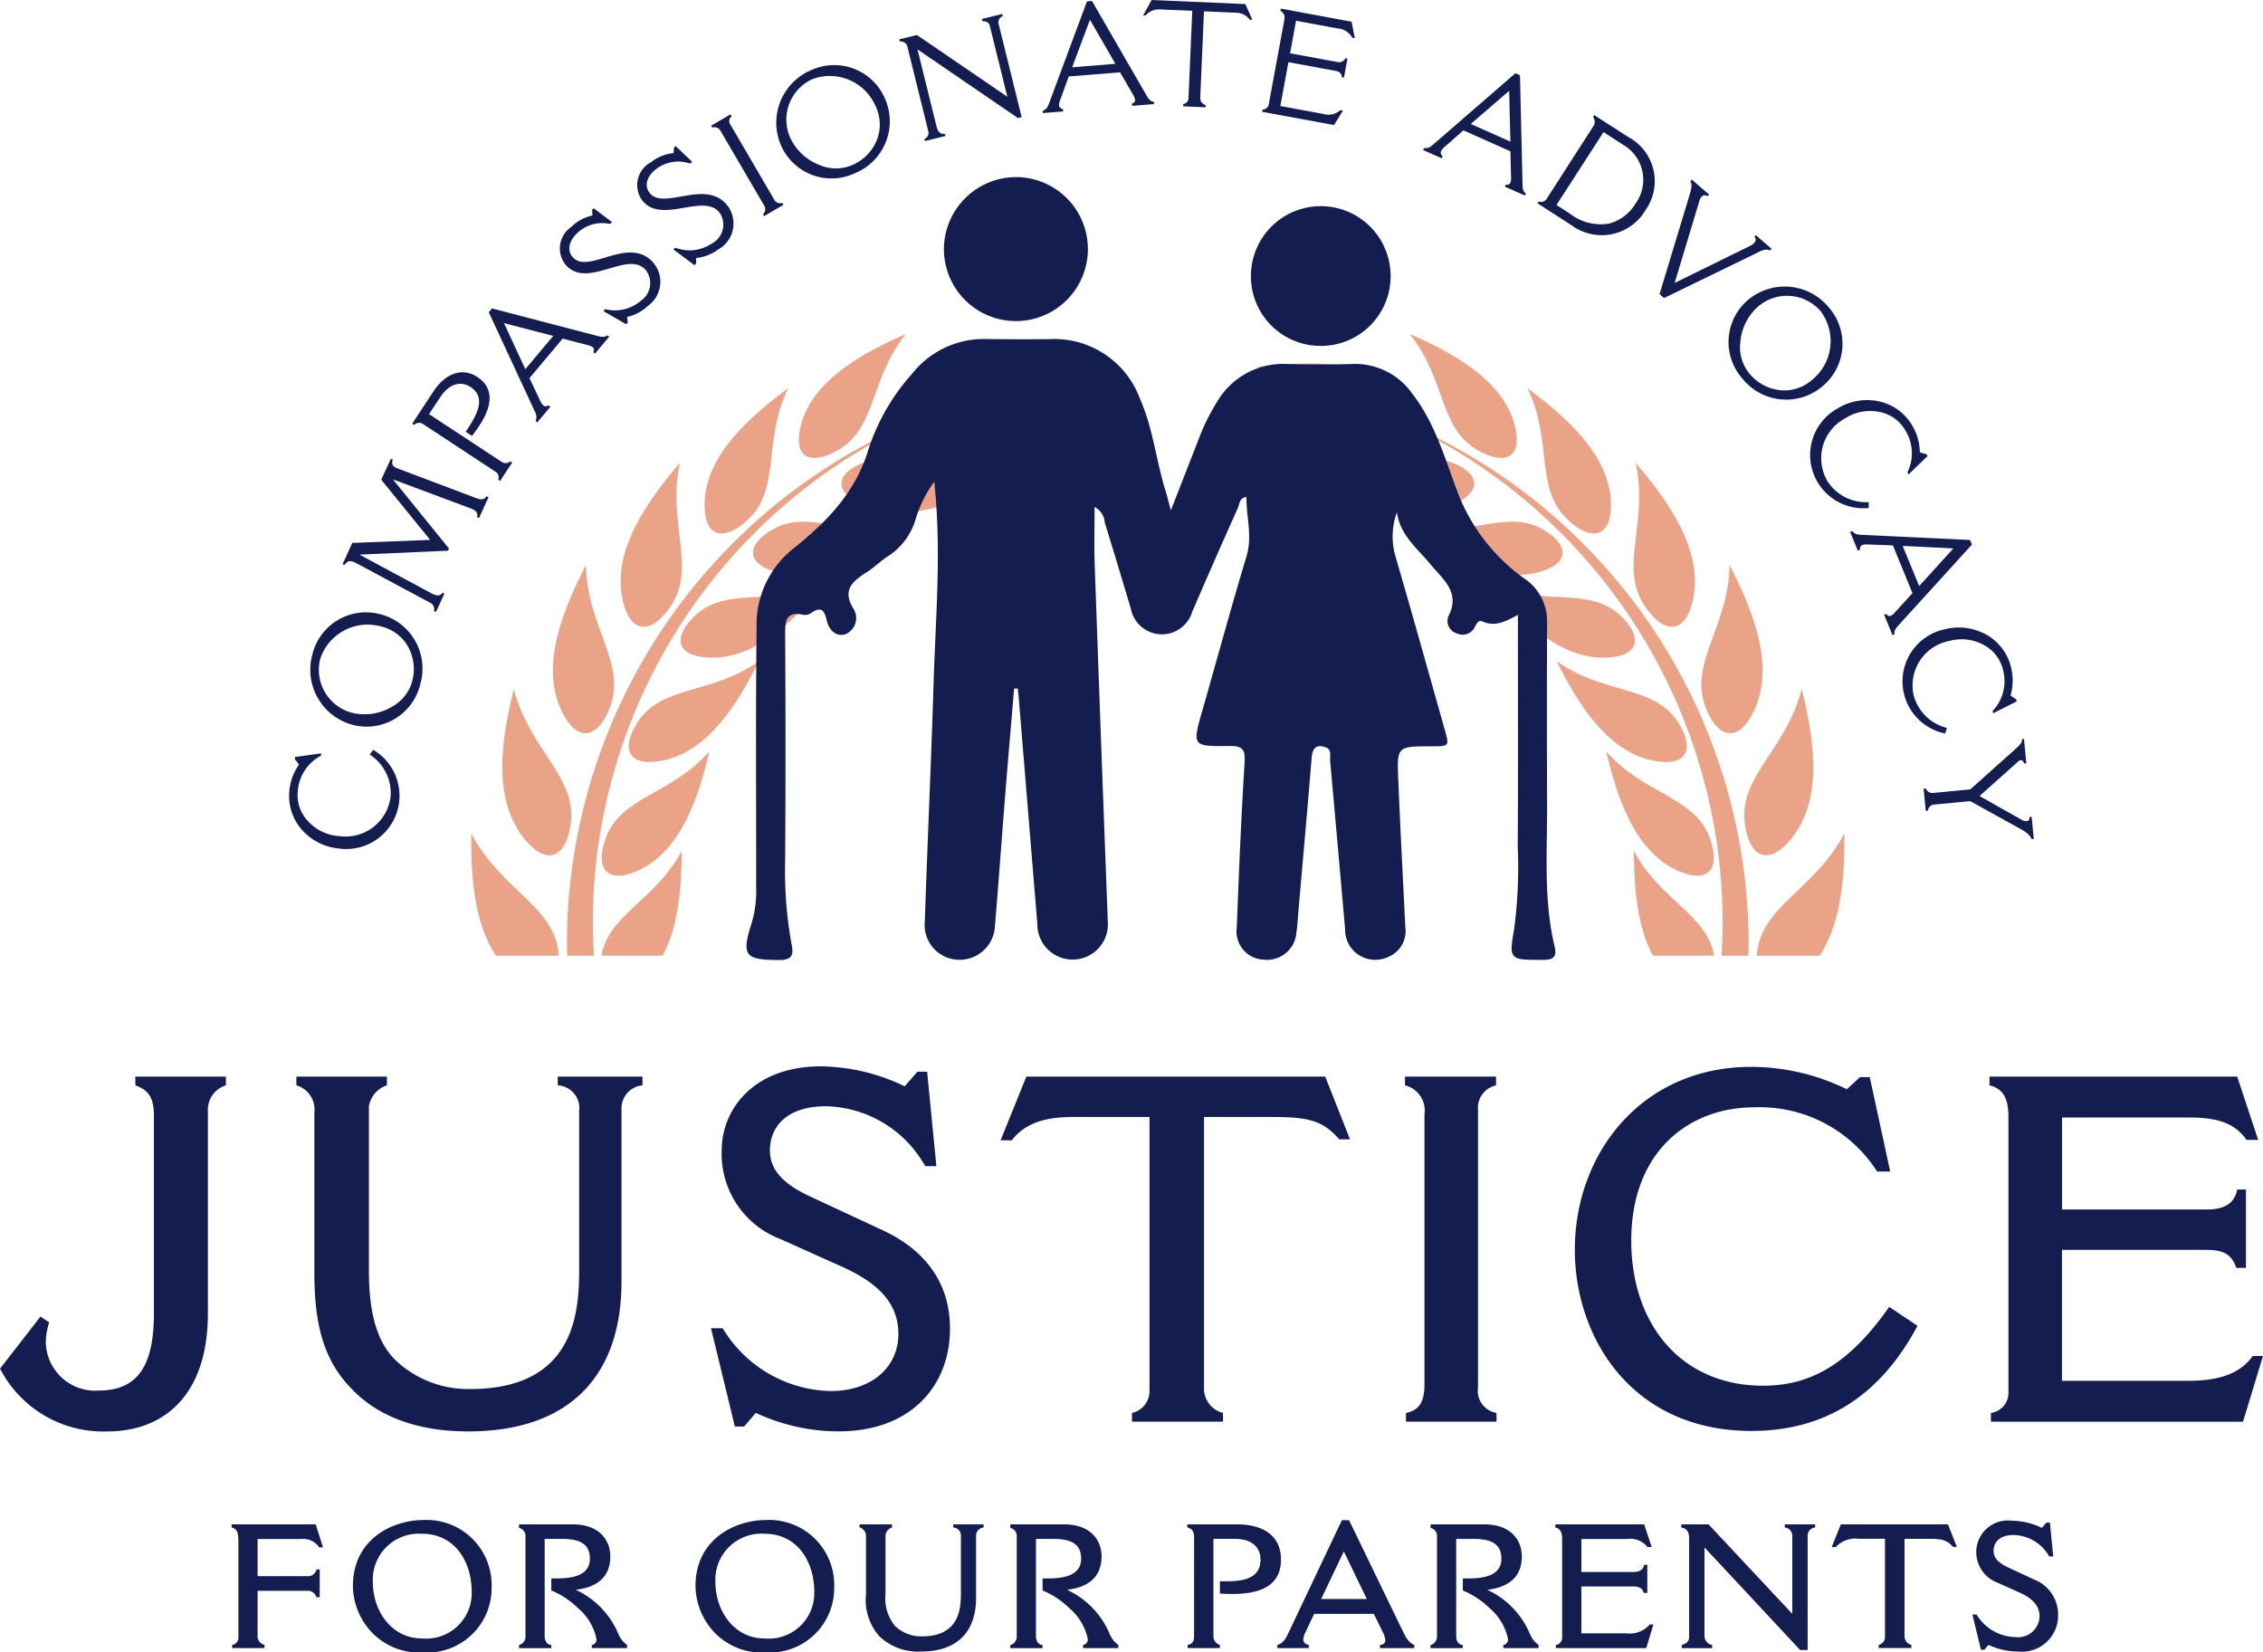 <svg xmlns="http://www.w3.org/2000/svg" width="172.71" height="126.11" viewBox="0 0 172.71 126.11">
  <g id="Layer_4" data-name="Layer 4" transform="translate(-133.26 -233.699)">
    <g id="Group_1" data-name="Group 1" transform="translate(155.325 233.699)">
      <path id="Path_1" data-name="Path 1" d="M183.108,346.334a4.065,4.065,0,0,1-2.591,7.535,4.306,4.306,0,0,1-2.871-1.454,3.9,3.9,0,0,1-.941-2.924,4.13,4.13,0,0,1,.735-2.029,3.829,3.829,0,0,0-.314-.413l.015-.169,1.994-.276-.016.18a3.3,3.3,0,0,0-1.761,2.639,2.892,2.892,0,0,0,.693,2.268,3.52,3.52,0,0,0,2.438,1.223,3.456,3.456,0,0,0,3.951-3.08,3.5,3.5,0,0,0-1.6-3.14Z" transform="translate(-176.689 -289.108)" fill="#141d50"/>
      <path id="Path_2" data-name="Path 2" d="M183.145,334.286a4.353,4.353,0,0,1-3.116-5.36,4.212,4.212,0,0,1,5.179-3.093,4.277,4.277,0,0,1,3.07,5.313A4.211,4.211,0,0,1,183.145,334.286Zm4.163-6.029a3.242,3.242,0,0,0-2.169-1.522,3.8,3.8,0,0,0-4.511,2.531,3.391,3.391,0,0,0,2.44,4.093,4.05,4.05,0,0,0,3.053-.474,3.148,3.148,0,0,0,1.565-2.065A3.522,3.522,0,0,0,187.308,328.258Z" transform="translate(-178.26 -278.958)" fill="#141d50"/>
      <path id="Path_3" data-name="Path 3" d="M187.673,304.213l.732-1.6.154.07c-.157.424.065.562.468.71l5.844,2.205c.485.185.659.129.838-.124l.153.07-.727,1.588-.153-.071c.088-.356-.1-.516-.543-.682l-5.874-2.193,4.275,5.278-.075.164-6.756.3,5.42,2.915c.488.261.73.272.907-.006l.154.07-.638,1.394-.154-.07a.537.537,0,0,0-.325-.644l-5.522-2.962c-.4-.208-.693-.355-.975.1l-.153-.071.741-1.619,5.942-.229Z" transform="translate(-180.641 -267.601)" fill="#141d50"/>
      <path id="Path_4" data-name="Path 4" d="M195.177,293.547l1.628-2.475c.793-1.205,2.067-1.932,3.356-1.083,1.8,1.183.473,3.2.113,3.743-.173.264-.356.521-.53.744l-.48-.316c.706-1.073,1.688-2.545.369-3.412-.715-.471-1.608-.3-2.32.78l-.848,1.289,5.5,3.616a.55.55,0,0,0,.7-.013l.142.093-.923,1.4-.141-.092a.5.5,0,0,0-.216-.615l-5.469-3.6a.549.549,0,0,0-.734.029Z" transform="translate(-185.784 -261.209)" fill="#141d50"/>
      <path id="Path_5" data-name="Path 5" d="M206.683,280.323l.246-.294L215,282.136c.369.1.567.079.739-.056l.13.109-1.081,1.287-.129-.109c.081-.167.063-.286-.041-.372a.888.888,0,0,0-.366-.161l-1.933-.5-2.531,3.013.8,1.691a1.141,1.141,0,0,0,.249.387c.1.087.225.1.416,0l.13.109-1,1.192-.13-.109c.146-.349.034-.531-.144-.916Zm1.16.827,1.627,3.516,2.131-2.539Z" transform="translate(-191.444 -256.49)" fill="#141d50"/>
      <path id="Path_6" data-name="Path 6" d="M220.816,272.686a3.021,3.021,0,0,0,2.728-.65,1.623,1.623,0,0,0,.345-2.353c-1.371-1.51-4.4,1.487-6.071-.349a1.981,1.981,0,0,1,.4-2.917,3.235,3.235,0,0,1,1.622-.879l-.027-.432.126-.114,1.393,1.049-.159.144a2.744,2.744,0,0,0-2.441.648c-.751.682-.826,1.421-.387,1.9,1.2,1.327,4.245-1.678,6.1.366a2.255,2.255,0,0,1-.368,3.333,3.34,3.34,0,0,1-1.6.848l.059.434-.134.121-1.731-1Z" transform="translate(-196.687 -249.093)" fill="#141d50"/>
      <path id="Path_7" data-name="Path 7" d="M231.883,263.411a3.022,3.022,0,0,0,2.786-.327,1.623,1.623,0,0,0,.618-2.3c-1.186-1.661-4.55.962-5.99-1.057a1.981,1.981,0,0,1,.735-2.852,3.238,3.238,0,0,1,1.714-.683l.024-.433.138-.1,1.262,1.205-.174.125a2.745,2.745,0,0,0-2.5.358c-.826.59-.987,1.314-.607,1.847,1.041,1.459,4.414-1.17,6.019,1.078a2.256,2.256,0,0,1-.756,3.268,3.344,3.344,0,0,1-1.693.655l.008.438-.147.1-1.6-1.2Z" transform="translate(-202.4 -244.505)" fill="#141d50"/>
      <path id="Path_8" data-name="Path 8" d="M240.089,251.74l1.478-.864.085.146a.464.464,0,0,0-.094.642l3.337,5.71a.51.51,0,0,0,.623.262l.085.146-1.469.859-.085-.146a.515.515,0,0,0,.094-.642l-3.32-5.681a.535.535,0,0,0-.65-.286Z" transform="translate(-207.877 -242.149)" fill="#141d50"/>
      <path id="Path_9" data-name="Path 9" d="M250.229,249.611a4.355,4.355,0,0,1,2.31-5.755,4.213,4.213,0,0,1,5.625,2.183,4.279,4.279,0,0,1-2.3,5.69A4.212,4.212,0,0,1,250.229,249.611Zm7.317-.425a3.245,3.245,0,0,0-.134-2.647,3.8,3.8,0,0,0-4.771-2,3.392,3.392,0,0,0-1.727,4.443,4.049,4.049,0,0,0,2.251,2.117,3.146,3.146,0,0,0,2.592-.036A3.521,3.521,0,0,0,257.546,249.186Z" transform="translate(-212.686 -238.507)" fill="#141d50"/>
      <path id="Path_10" data-name="Path 10" d="M268.35,237.732l1.345-.332,6.9,4.714-1.335-5.4c-.073-.3-.275-.362-.567-.371l-.041-.164,1.553-.384.041.164a.5.5,0,0,0-.305.644l1.746,7.066-.285.07-7.666-5.243,1.451,5.873c.106.427.3.621.641.573l.041.164-1.564.386-.04-.164a.48.48,0,0,0,.3-.573l-1.578-6.387a.532.532,0,0,0-.591-.469Z" transform="translate(-221.78 -234.729)" fill="#141d50"/>
      <path id="Path_11" data-name="Path 11" d="M293.264,233.875l.382-.031,4.166,7.214c.185.335.342.458.559.486l.013.168-1.673.136-.014-.169c.176-.059.247-.155.237-.291a.883.883,0,0,0-.143-.373l-1-1.727-3.919.317-.638,1.758a1.136,1.136,0,0,0-.1.449c.011.135.086.23.3.293l.014.169-1.55.125-.013-.169c.35-.141.4-.349.55-.745Zm.227,1.406-1.358,3.625,3.3-.266Z" transform="translate(-232.372 -233.77)" fill="#141d50"/>
      <path id="Path_12" data-name="Path 12" d="M305.623,233.7l7.152.309.536,1.2-.2-.009a1.306,1.306,0,0,0-.937-.525l-2.556-.111-.283,6.555a.555.555,0,0,0,.414.6l-.007.169-1.712-.074.007-.169a.464.464,0,0,0,.4-.457l.288-6.667-2.422-.1a1.323,1.323,0,0,0-1.137.458l-.192-.008Z" transform="translate(-239.797 -233.699)" fill="#141d50"/>
      <path id="Path_13" data-name="Path 13" d="M324.283,234.99l5.395,1,.249,1.26-.188-.035a1.421,1.421,0,0,0-1.14-.714l-3.158-.582-.457,2.481,3.644.672a.522.522,0,0,0,.583-.3l.155.028-.27,1.462-.155-.028a.5.5,0,0,0-.438-.482l-3.645-.672-.617,3.346,3.267.6a1.352,1.352,0,0,0,1.313-.285l.2.037-.684,1.1-5.484-1.012.03-.166a.5.5,0,0,0,.465-.35l1.207-6.547a.575.575,0,0,0-.306-.641Z" transform="translate(-248.593 -234.334)" fill="#141d50"/>
      <path id="Path_14" data-name="Path 14" d="M354.072,244.7l.35.156.194,8.329c0,.383.08.566.257.7l-.069.154-1.533-.684.069-.154c.183.032.292-.018.347-.142a.879.879,0,0,0,.053-.4l-.047-2-3.591-1.6-1.4,1.237a1.139,1.139,0,0,0-.3.346c-.055.123-.035.244.118.4l-.069.154-1.42-.634.069-.154c.375.044.519-.114.84-.39Zm-.476,1.342-2.931,2.529,3.026,1.35Z" transform="translate(-260.483 -239.111)" fill="#141d50"/>
      <path id="Path_15" data-name="Path 15" d="M368.494,251.814a.6.6,0,0,0-.041-.684l.091-.142,2.6,1.673a3.819,3.819,0,0,1,1.313,5.581,3.874,3.874,0,0,1-5.649,1.149l-2.588-1.667.091-.142a.5.5,0,0,0,.6-.2Zm-2.829,6.037,1.014.653a3.826,3.826,0,0,0,3,.763,3.348,3.348,0,0,0,2.024-1.539,3.088,3.088,0,0,0-.933-4.464l-1.516-.977Z" transform="translate(-268.94 -242.204)" fill="#141d50"/>
      <path id="Path_16" data-name="Path 16" d="M389.9,264.92l1.2,1.041-.111.128c-.379-.165-.677.024-1.117.24l-6.98,3.39-.341-.3,2.231-7.374c.154-.522.306-.972.119-1.239l.111-.128,1.32,1.144-.111.128a.347.347,0,0,0-.491.067.692.692,0,0,0-.126.248l-1.9,6.3,5.766-2.832a.872.872,0,0,0,.3-.22.327.327,0,0,0,.022-.474Z" transform="translate(-277.96 -246.973)" fill="#141d50"/>
      <path id="Path_17" data-name="Path 17" d="M394.379,277.776a4.354,4.354,0,0,1,6.176.553,4.212,4.212,0,0,1-.467,6.015,4.278,4.278,0,0,1-6.111-.563A4.212,4.212,0,0,1,394.379,277.776Zm2.516,6.883a3.245,3.245,0,0,0,2.5-.892,3.8,3.8,0,0,0,.54-5.146,3.392,3.392,0,0,0-4.751-.372,4.051,4.051,0,0,0-1.378,2.766,3.151,3.151,0,0,0,.782,2.471A3.524,3.524,0,0,0,396.9,284.659Z" transform="translate(-283.051 -254.873)" fill="#141d50"/>
      <path id="Path_18" data-name="Path 18" d="M409.624,302.031a4.065,4.065,0,0,1-2.356-7.611,4.3,4.3,0,0,1,3.175-.521,3.9,3.9,0,0,1,2.485,1.805,4.133,4.133,0,0,1,.6,2.071,3.844,3.844,0,0,0,.5.147l.087.145-1.446,1.4-.092-.154a3.3,3.3,0,0,0-.136-3.17,2.893,2.893,0,0,0-1.9-1.422,3.519,3.519,0,0,0-2.69.452,3.454,3.454,0,0,0-1.371,4.817,3.5,3.5,0,0,0,3.146,1.591Z" transform="translate(-289.071 -263.26)" fill="#141d50"/>
      <path id="Path_19" data-name="Path 19" d="M420.325,314.149l.145.355-5.61,6.165c-.264.278-.334.465-.294.681l-.156.064-.638-1.554.157-.065c.11.15.224.188.349.137a.885.885,0,0,0,.312-.25l1.343-1.477-1.494-3.64-1.87-.073a1.137,1.137,0,0,0-.459.042c-.125.051-.193.152-.189.37l-.157.064-.59-1.439.156-.064c.241.291.454.276.877.3Zm-1.271.644-3.869-.192,1.259,3.066Z" transform="translate(-292.04 -272.939)" fill="#141d50"/>
      <path id="Path_20" data-name="Path 20" d="M422.286,336.05a4.062,4.062,0,0,1,.006-7.962,4.3,4.3,0,0,1,3.185.444,3.893,3.893,0,0,1,1.838,2.459,4.132,4.132,0,0,1-.036,2.156,3.833,3.833,0,0,0,.431.288l.04.164-1.795.907-.043-.175a3.3,3.3,0,0,0,.809-3.066,2.892,2.892,0,0,0-1.391-1.919,3.516,3.516,0,0,0-2.7-.365,3.452,3.452,0,0,0-2.735,4.192,3.494,3.494,0,0,0,2.531,2.45Z" transform="translate(-295.901 -280.07)" fill="#141d50"/>
      <path id="Path_21" data-name="Path 21" d="M429.859,344.7l.179,1.862-.168.016c-.051-.176-.15-.268-.263-.258a.359.359,0,0,0-.2.11l-2.94,2.627,3.209,1.808a.737.737,0,0,0,.4.109c.123-.012.218-.089.2-.313l.169-.016.162,1.683-.168.016c-.1-.319-.509-.585-.749-.72l-3.935-2.18-2.737.264a.509.509,0,0,0-.488.466l-.168.016-.163-1.694.168-.016a.539.539,0,0,0,.532.345l2.861-.275,3.45-3.084c.25-.228.553-.495.494-.749Z" transform="translate(-297.456 -288.305)" fill="#141d50"/>
    </g>
    <g id="Group_2" data-name="Group 2" transform="translate(169.224 259.185)">
      <path id="Path_22" data-name="Path 22" d="M213.944,347.419c.431-3.584-3.167-5.59-4.352-10.221-.876,3.53-1.738,8.3.795,11.421C212.214,350.869,213.643,349.919,213.944,347.419Z" transform="translate(-206.341 -310.1)" fill="#eaa387"/>
      <path id="Path_23" data-name="Path 23" d="M230.336,314.122c1.976-3-.327-6.3.68-10.913-2.348,2.765-5.234,6.638-4.372,10.477C227.266,316.456,228.957,316.216,230.336,314.122Z" transform="translate(-215.086 -293.379)" fill="#eaa387"/>
      <path id="Path_24" data-name="Path 24" d="M256.3,292.7c2.9-1.721,2.359-5.389,5.128-8.84-3.115,1.377-7.143,3.465-8.027,7.011C252.76,293.432,254.272,293.9,256.3,292.7Z" transform="translate(-228.251 -283.862)" fill="#eaa387"/>
      <path id="Path_25" data-name="Path 25" d="M242.438,302.022c2.5-2.375,1.083-5.922,3.034-10-2.79,2.078-6.324,5.075-6.369,8.822C239.072,303.548,240.7,303.678,242.438,302.022Z" transform="translate(-221.292 -287.877)" fill="#eaa387"/>
      <path id="Path_26" data-name="Path 26" d="M229.733,361.516c-2.048,3.826-5.57,4.833-6.129,8h4.673C229.549,367.159,229.723,364.033,229.733,361.516Z" transform="translate(-213.668 -322.063)" fill="#eaa387"/>
      <path id="Path_27" data-name="Path 27" d="M210.711,367.987c-.412-3.619-4.417-4.8-6.661-9.088-.032,2.947.137,6.679,1.876,9.333h4.8C210.724,368.15,210.72,368.072,210.711,367.987Z" transform="translate(-204.047 -320.775)" fill="#eaa387"/>
      <path id="Path_28" data-name="Path 28" d="M234.98,377.092c-.008.031-.019.059-.027.089H235Z" transform="translate(-219.25 -329.725)" fill="#eaa387"/>
      <path id="Path_29" data-name="Path 29" d="M237.64,333.026c-3.626,2.561-7.367,1.808-9.224,4.6-1.3,1.951-.862,3.485,1.781,3C233.86,339.949,236.128,336.053,237.64,333.026Z" transform="translate(-215.688 -308.047)" fill="#eaa387"/>
      <path id="Path_30" data-name="Path 30" d="M220.4,330.957a42.092,42.092,0,0,1,23.329-37.622,3.389,3.389,0,0,0,2.446.719c3.7,0,5.244-3.764,9.788-5.472-3.711-.445-8.681-.729-11.5,2.123-1.086,1.1-1.26,1.978-.794,2.56a43.274,43.274,0,0,0-25.245,39.105c0,.379.014.755.024,1.132h2.038C220.437,332.659,220.4,331.812,220.4,330.957Z" transform="translate(-211.12 -286.046)" fill="#eaa387"/>
      <path id="Path_31" data-name="Path 31" d="M220.7,329.373c1.234-3.358-1.773-6.068-1.857-10.783-1.649,3.209-3.567,7.615-1.841,11.167C218.252,332.319,219.845,331.714,220.7,329.373Z" transform="translate(-210.088 -300.946)" fill="#eaa387"/>
      <path id="Path_32" data-name="Path 32" d="M247.883,312.646c-1.928,1.1-2.192,2.577.29,3.264,3.44.952,7.016-1.386,9.577-3.307C253.56,313.253,250.647,311.064,247.883,312.646Z" transform="translate(-224.869 -297.733)" fill="#eaa387"/>
      <path id="Path_33" data-name="Path 33" d="M223.965,353.158c-.816,2.2-.051,3.609,2.4,2.536,3.4-1.489,4.718-5.816,5.5-9.122C228.929,349.9,225.134,350,223.965,353.158Z" transform="translate(-213.691 -314.711)" fill="#eaa387"/>
      <path id="Path_34" data-name="Path 34" d="M271.249,304.573c-4.263-.111-6.753-2.772-9.771-1.715-2.1.737-2.629,2.131-.3,3.245C264.415,307.646,268.372,306,271.249,304.573Z" transform="translate(-231.401 -293.085)" fill="#eaa387"/>
      <path id="Path_35" data-name="Path 35" d="M246.427,321.573c-4.021,1.622-7.426.092-9.811,2.324-1.663,1.557-1.586,3.1,1.043,3.218C241.3,327.277,244.322,324.1,246.427,321.573Z" transform="translate(-219.52 -302.413)" fill="#eaa387"/>
      <path id="Path_36" data-name="Path 36" d="M378.689,361.516c.01,2.517.183,5.643,1.456,8h4.673C384.259,366.349,380.735,365.342,378.689,361.516Z" transform="translate(-289.959 -322.063)" fill="#eaa387"/>
      <path id="Path_37" data-name="Path 37" d="M359.582,332.37a43.273,43.273,0,0,0-25.244-39.105c.465-.582.291-1.461-.795-2.56-2.82-2.851-7.79-2.567-11.5-2.123,4.545,1.708,6.085,5.473,9.789,5.472a3.388,3.388,0,0,0,2.446-.719A42.09,42.09,0,0,1,357.6,330.957c0,.856-.035,1.7-.085,2.545h2.038C359.568,333.125,359.582,332.749,359.582,332.37Z" transform="translate(-262.092 -286.046)" fill="#eaa387"/>
      <path id="Path_38" data-name="Path 38" d="M395.312,347.419c.3,2.5,1.729,3.45,3.556,1.2,2.533-3.12,1.671-7.891.795-11.421C398.479,341.83,394.88,343.835,395.312,347.419Z" transform="translate(-298.119 -310.1)" fill="#eaa387"/>
      <path id="Path_39" data-name="Path 39" d="M379.329,377.092c-.007.029-.013.06-.019.089h.047C379.349,377.151,379.338,377.123,379.329,377.092Z" transform="translate(-290.264 -329.725)" fill="#eaa387"/>
      <path id="Path_40" data-name="Path 40" d="M392.824,329.757c1.727-3.552-.191-7.958-1.841-11.167-.084,4.715-3.09,7.425-1.858,10.783C389.986,331.714,391.579,332.319,392.824,329.757Z" transform="translate(-294.948 -300.946)" fill="#eaa387"/>
      <path id="Path_41" data-name="Path 41" d="M350.143,292.7c2.026,1.2,3.538.73,2.9-1.829-.884-3.546-4.913-5.634-8.027-7.011C347.783,287.313,347.239,290.981,350.143,292.7Z" transform="translate(-273.394 -283.862)" fill="#eaa387"/>
      <path id="Path_42" data-name="Path 42" d="M369.086,300.846c-.044-3.747-3.579-6.744-6.369-8.822,1.951,4.076.538,7.623,3.035,10C367.493,303.678,369.118,303.548,369.086,300.846Z" transform="translate(-282.102 -287.877)" fill="#eaa387"/>
      <path id="Path_43" data-name="Path 43" d="M379.489,314.122c1.378,2.093,3.07,2.334,3.692-.436.863-3.838-2.023-7.712-4.371-10.477C379.816,307.822,377.513,311.122,379.489,314.122Z" transform="translate(-289.944 -293.379)" fill="#eaa387"/>
      <path id="Path_44" data-name="Path 44" d="M403.835,358.9c-2.244,4.292-6.249,5.469-6.66,9.088-.01.084-.013.163-.02.244h4.8C403.7,365.578,403.867,361.846,403.835,358.9Z" transform="translate(-299.043 -320.775)" fill="#eaa387"/>
      <path id="Path_45" data-name="Path 45" d="M357.35,321.573c2.105,2.526,5.124,5.7,8.768,5.541,2.629-.118,2.706-1.661,1.043-3.218C364.776,321.665,361.37,323.2,357.35,321.573Z" transform="translate(-279.462 -302.413)" fill="#eaa387"/>
      <path id="Path_46" data-name="Path 46" d="M355.459,312.646c-2.763-1.583-5.676.607-9.867-.043,2.561,1.921,6.137,4.259,9.577,3.307C357.65,315.224,357.386,313.751,355.459,312.646Z" transform="translate(-273.677 -297.733)" fill="#eaa387"/>
      <path id="Path_47" data-name="Path 47" d="M367.1,333.026c1.51,3.027,3.781,6.923,7.443,7.6,2.643.489,3.076-1.046,1.781-3C374.471,334.834,370.729,335.587,367.1,333.026Z" transform="translate(-284.259 -308.047)" fill="#eaa387"/>
      <path id="Path_48" data-name="Path 48" d="M374.536,346.571c.782,3.306,2.1,7.634,5.5,9.122,2.45,1.073,3.216-.333,2.4-2.536C381.267,350,377.472,349.9,374.536,346.571Z" transform="translate(-287.916 -314.711)" fill="#eaa387"/>
      <path id="Path_49" data-name="Path 49" d="M341.649,302.857c-3.017-1.056-5.507,1.6-9.77,1.715,2.878,1.423,6.833,3.073,10.067,1.529C344.278,304.988,343.753,303.595,341.649,302.857Z" transform="translate(-266.932 -293.085)" fill="#eaa387"/>
    </g>
    <g id="Group_3" data-name="Group 3" transform="translate(190.219 247.213)">
      <path id="Path_50" data-name="Path 50" d="M265.806,311.308c-.229,2.722-.465,5.443-.683,8.167-.265,3.3-.5,6.613-.778,9.916A2.7,2.7,0,0,1,261.5,332a2.654,2.654,0,0,1-2.508-2.93c.2-6.057.483-12.111.668-18.168.144-4.745.553-9.489.158-14.241-.026-.322-.058-.644-.1-1.156a9.4,9.4,0,0,0-1.445,2.932,5.054,5.054,0,0,1-2.092,2.768c-.552.348-1.019.829-1.568,1.182-1.073.689-1.99,1.35-1.061,2.836a1.331,1.331,0,0,1-.249,1.7c-.654.6-1.55.233-1.793-.8-.179-.761-.4-1.136-1.183-.592a.835.835,0,0,1-.581.149c-1.4-.315-1.421.494-1.414,1.544q.055,8.6,0,17.2a31.255,31.255,0,0,0,.5,6.443c.163.809-.024,1.158-.963,1.155-2.577-.01-2.909-.309-2.091-2.825a8.525,8.525,0,0,0,.341-2.723c.012-6.594-.046-13.188.035-19.781a7.4,7.4,0,0,1,2.7-5.99c2.616-2.079,4.865-4.348,5.862-7.736a16.111,16.111,0,0,1,3.313-5.7,6.972,6.972,0,0,1,5.688-2.639q2.4.031,4.793.007a6.967,6.967,0,0,1,6.906,4.561c1,2.261,1.23,4.743,1.965,7.081.118.376.207.761.388,1.432.768-1.972,1.43-3.677,2.1-5.38a15.264,15.264,0,0,1,1.4-2.864,5.836,5.836,0,0,1,5.32-2.933c1.678.05,3.36.046,5.038,0a5.324,5.324,0,0,1,4.546,2.24c1.7,2.171,2.447,4.772,3.39,7.3a14.344,14.344,0,0,0,5.129,6.794,3.936,3.936,0,0,1,1.79,3.426q-.026,6.942,0,13.884c.018,3.607-.28,7.236.572,10.8.2.849-.125,1.034-.927,1.035-2.451,0-2.587.009-2.163-2.32a36.2,36.2,0,0,0,.278-6.337c.036-5.447.013-10.894.013-16.341,0-.4,0-.792,0-1.334-.939.506-1.735.927-2.67.514-.361-.16-.475.157-.623.413a1.018,1.018,0,0,1-1.363.488.992.992,0,0,1-.657-1.295c.963-1.854-.405-2.812-1.356-3.973-1-1.218-2.322-2.227-2.568-3.971a5.421,5.421,0,0,0-.116,3.328c1.286,4.395,2.51,8.807,3.758,13.213.373,1.317.374,1.316-1.031,1.315-2.582,0-2.61,0-2.505,2.524.156,3.764.354,7.526.54,11.288a2.125,2.125,0,0,1-1.212,2.219,2.346,2.346,0,0,1-2.449-.179,2.3,2.3,0,0,1-.935-1.907q-.567-6.421-1.142-12.842c-.031-.347.126-.827-.281-1-.657-.274-1.062-.08-1.128.736-.322,3.957-.68,7.912-1.025,11.867-.043.489-.062.983-.138,1.467a2.241,2.241,0,0,1-2.52,2.105,2.151,2.151,0,0,1-2.035-2.447c.166-4.214.335-8.429.6-12.638.065-1.031-.239-1.227-1.183-1.217-2.822.033-2.816,0-2.048-2.688,1.124-3.931,2.195-7.879,3.376-11.794.464-1.539-.023-3-.008-4.518-.541.045-.511.515-.639.8q-1.783,3.976-3.506,7.978a2.414,2.414,0,0,1-4.675-.256c-.657-2.193-1.31-4.388-1.992-6.574a1.45,1.45,0,0,0-.776-1.191c0,1.557-.043,2.958.007,4.356q.474,13.382.982,26.761c.006.164.017.328.017.491a2.693,2.693,0,1,1-5.375.216q-.716-8.689-1.428-17.378c-.016-.2-.047-.4-.071-.6Z" transform="translate(-245.369 -272.267)" fill="#141d50"/>
      <path id="Path_51" data-name="Path 51" d="M280.575,260.3a5.494,5.494,0,1,1-5.524,5.522A5.52,5.52,0,0,1,280.575,260.3Z" transform="translate(-259.971 -260.298)" fill="#141d50"/>
      <path id="Path_52" data-name="Path 52" d="M326.465,275.364a5.31,5.31,0,0,1-5.3-5.3,5.331,5.331,0,1,1,10.661.065A5.312,5.312,0,0,1,326.465,275.364Z" transform="translate(-282.655 -262.48)" fill="#141d50"/>
    </g>
    <g id="Group_4" data-name="Group 4" transform="translate(133.26 315.083)">
      <path id="Path_53" data-name="Path 53" d="M143.586,395.418H150.5v.669a1.95,1.95,0,0,0-1.374,2.006v15.416c0,6.2-3.343,8.989-7.652,8.989a8.847,8.847,0,0,1-8.209-4.792l3.083-3.975.669.446a4.856,4.856,0,0,0-.26,1.523,3.767,3.767,0,0,0,4.049,3.678c3.121,0,4.2-2.118,4.2-5.907V398.39c0-1.448-.483-1.969-1.411-2.3Z" transform="translate(-133.26 -394.638)" fill="#141d50"/>
      <path id="Path_54" data-name="Path 54" d="M177.781,395.418h6.909v.669a2.023,2.023,0,0,0-1.374,1.6V410.2c0,3.046.52,5.387,2.043,6.872a8.068,8.068,0,0,0,5.683,2.192c8.321,0,8.321-6.352,8.321-9.435V398.018a1.731,1.731,0,0,0-1.634-1.931v-.669h6.464v.669a1.761,1.761,0,0,0-1.6,1.82v13.15c0,7.28-4.049,11.441-11.7,11.441-3.9,0-6.872-1.152-8.84-3.194-2.229-2.229-2.9-5.052-2.9-8.915V398.167a1.918,1.918,0,0,0-1.374-2.08Z" transform="translate(-155.161 -394.638)" fill="#141d50"/>
      <path id="Path_55" data-name="Path 55" d="M245.376,407.069a6.959,6.959,0,0,1-4.495-6.8c0-3.046,2.378-6.389,7.578-6.389a15.113,15.113,0,0,1,6.389,1.523l.966-1.114h.743l.706,7.206h-.854a8.9,8.9,0,0,0-7.578-4.569c-2.9,0-4.272,1.486-4.272,3.38,0,1.411.929,2.526,3.121,3.529l5.423,2.526c2.935,1.337,5.2,3.714,5.2,7.541,0,4.308-2.935,7.837-8.507,7.837a15.021,15.021,0,0,1-6.315-1.412l-.892,1.041h-.706l-1.82-7.5h.892a9.859,9.859,0,0,0,8.246,4.792c3.157,0,5.163-1.857,5.163-4.346,0-2.154-1.263-3.789-4.346-5.163Z" transform="translate(-185.8 -393.882)" fill="#141d50"/>
      <path id="Path_56" data-name="Path 56" d="M285.529,395.418h22.808l1.894,4.792h-.816c-1.226-1.374-2.192-1.709-5.089-1.709h-5.239v20.653a1.912,1.912,0,0,0,1.45,1.931v.669H293.59v-.669a1.7,1.7,0,0,0,1.337-1.671V398.5h-5.535c-1.448,0-3.64.037-4.977,1.783h-.855Z" transform="translate(-207.198 -394.638)" fill="#141d50"/>
      <path id="Path_57" data-name="Path 57" d="M344.31,395.418h6.946v.669a1.76,1.76,0,0,0-1.374,1.895v21.173a1.705,1.705,0,0,0,1.412,1.931v.669h-6.91v-.669c.929-.185,1.412-.743,1.412-2.154V398.278a1.969,1.969,0,0,0-1.486-2.191Z" transform="translate(-237.082 -394.638)" fill="#141d50"/>
      <path id="Path_58" data-name="Path 58" d="M395.974,413.717c-2.786,5.238-6.947,8.024-12.667,8.024-9.176,0-13.484-7.169-13.484-13.818,0-7.429,5.164-13.967,13.446-13.967a16.7,16.7,0,0,1,7.318,1.709l1-.929h.743l1.561,7.206h-1a10.63,10.63,0,0,0-9.362-4.9c-5.015,0-9.4,3.381-9.4,10.178,0,6.353,3.789,11.07,10.067,11.07,3.529,0,6.5-1.561,9.621-6.018Z" transform="translate(-249.633 -393.918)" fill="#141d50"/>
      <path id="Path_59" data-name="Path 59" d="M432.107,395.418h18.908l1.6,4.829h-.892c-.854-1.227-2.117-1.709-4.383-1.709h-9.695v7.02h11.069c1.189,0,2.081-.371,2.3-1.522h.669v5.98h-.743c-.371-1.151-1.151-1.374-2.3-1.374h-11v9.992h9.621c1.931,0,3.826-.334,4.94-1.894h.78l-1.523,5.015H432.218v-.669a1.534,1.534,0,0,0,1.337-1.486V398.5c0-1.374-.371-2.154-1.448-2.414Z" transform="translate(-280.273 -394.638)" fill="#141d50"/>
    </g>
    <g id="Group_5" data-name="Group 5" transform="translate(150.937 349.703)">
      <path id="Path_60" data-name="Path 60" d="M168.053,462.68h6.418l.559,1.757h-.293a1.477,1.477,0,0,0-1.372-.639h-3.329v2.836h3.742a.68.68,0,0,0,.759-.519h.239v2.13h-.253a.679.679,0,0,0-.746-.492h-3.742v3.369a.691.691,0,0,0,.533.76l-.014.239h-2.463v-.239a.565.565,0,0,0,.48-.6v-7.11c0-.719-.013-1.145-.52-1.252Z" transform="translate(-168.053 -462.347)" fill="#141d50"/>
      <path id="Path_61" data-name="Path 61" d="M187.818,470.706a5.241,5.241,0,0,1-1.545-3.648c0-3.609,3.076-5.033,5.379-5.033a4.964,4.964,0,0,1,5.206,5.153,4.91,4.91,0,0,1-5.206,4.953A5.013,5.013,0,0,1,187.818,470.706Zm7.523-3.169c0-2.41-1.344-4.461-3.782-4.461a3.516,3.516,0,0,0-3.768,3.649c0,2.263,1.438,4.34,3.768,4.34A3.475,3.475,0,0,0,195.34,467.537Z" transform="translate(-177.016 -462.024)" fill="#141d50"/>
      <path id="Path_62" data-name="Path 62" d="M211.229,462.68h4.088c2.077,0,2.876,1.238,2.876,2.45,0,1.638-1.105,2.37-2.636,2.543a6.481,6.481,0,0,1,3.276,3.422,1.916,1.916,0,0,0,.639.786v.239h-2.69v-.239a.411.411,0,0,0,.36-.44,4.186,4.186,0,0,0-1.4-2.357,6.42,6.42,0,0,0-2.051-1.358v-.919h.426c1.106,0,2.517-.186,2.517-1.5,0-.946-.506-1.518-2.117-1.518h-1.332v7.5c0,.107.08.573.506.6v.239h-2.464v-.239a.65.65,0,0,0,.493-.6v-7.723a.615.615,0,0,0-.493-.612Z" transform="translate(-189.293 -462.347)" fill="#141d50"/>
      <path id="Path_63" data-name="Path 63" d="M239.278,470.706a5.243,5.243,0,0,1-1.544-3.648c0-3.609,3.076-5.033,5.379-5.033a4.964,4.964,0,0,1,5.206,5.153,4.91,4.91,0,0,1-5.206,4.953A5.013,5.013,0,0,1,239.278,470.706Zm7.523-3.169c0-2.41-1.345-4.461-3.782-4.461a3.516,3.516,0,0,0-3.768,3.649c0,2.263,1.438,4.34,3.768,4.34A3.475,3.475,0,0,0,246.8,467.537Z" transform="translate(-202.331 -462.024)" fill="#141d50"/>
      <path id="Path_64" data-name="Path 64" d="M262.376,462.68h2.476v.239a.725.725,0,0,0-.493.573v4.487a3.317,3.317,0,0,0,.733,2.463,2.888,2.888,0,0,0,2.037.785c2.983,0,2.983-2.277,2.983-3.382v-4.234a.621.621,0,0,0-.586-.693v-.239h2.317v.239a.632.632,0,0,0-.573.653v4.713c0,2.61-1.451,4.1-4.194,4.1a4.241,4.241,0,0,1-3.169-1.145,4.16,4.16,0,0,1-1.039-3.2v-4.381a.689.689,0,0,0-.492-.746Z" transform="translate(-214.454 -462.347)" fill="#141d50"/>
      <path id="Path_65" data-name="Path 65" d="M285.026,462.68h4.088c2.077,0,2.876,1.238,2.876,2.45,0,1.638-1.106,2.37-2.637,2.543a6.482,6.482,0,0,1,3.276,3.422,1.913,1.913,0,0,0,.639.786v.239h-2.69v-.239a.411.411,0,0,0,.36-.44,4.183,4.183,0,0,0-1.4-2.357,6.42,6.42,0,0,0-2.051-1.358v-.919h.426c1.106,0,2.517-.186,2.517-1.5,0-.946-.506-1.518-2.117-1.518h-1.331v7.5c0,.107.079.573.505.6v.239h-2.463v-.239a.65.65,0,0,0,.492-.6v-7.723a.615.615,0,0,0-.492-.612Z" transform="translate(-225.596 -462.347)" fill="#141d50"/>
      <path id="Path_66" data-name="Path 66" d="M312.128,463.771c0-.506-.107-.759-.52-.852v-.239h3.808c1.891,0,3.342.8,3.342,2.689,0,2.184-1.89,2.623-3.728,2.623-.439,0-.732-.026-.932-.026v-.945c1.238.013,3.1.067,3.1-1.651,0-.905-.625-1.584-1.957-1.584h-1.637v7.43a.687.687,0,0,0,.492.666v.239h-2.463v-.239c.306-.067.493-.2.493-.666Z" transform="translate(-238.672 -462.347)" fill="#141d50"/>
      <path id="Path_67" data-name="Path 67" d="M330.063,462.051h.546l3.928,8.109c.347.679.519,1.2,1.052,1.412v.239h-2.623v-.239c.293-.027.413-.161.413-.36a1.592,1.592,0,0,0-.187-.6L332.5,469.2h-4.553l-.666,1.4a1.5,1.5,0,0,0-.16.56c0,.2.107.346.413.413v.239h-2.4v-.239c.32-.094.532-.267.8-.813Zm.147,2.383-1.731,3.635h3.488Z" transform="translate(-245.328 -462.037)" fill="#141d50"/>
      <path id="Path_68" data-name="Path 68" d="M348.153,462.68h4.088c2.077,0,2.876,1.238,2.876,2.45,0,1.638-1.106,2.37-2.637,2.543a6.482,6.482,0,0,1,3.276,3.422,1.909,1.909,0,0,0,.639.786v.239h-2.69v-.239a.411.411,0,0,0,.36-.44,4.182,4.182,0,0,0-1.4-2.357,6.431,6.431,0,0,0-2.051-1.358v-.919h.426c1.105,0,2.517-.186,2.517-1.5,0-.946-.507-1.518-2.117-1.518h-1.332v7.5c0,.107.08.573.506.6v.239h-2.463v-.239a.65.65,0,0,0,.492-.6v-7.723a.614.614,0,0,0-.492-.612Z" transform="translate(-256.65 -462.347)" fill="#141d50"/>
      <path id="Path_69" data-name="Path 69" d="M366.9,462.68h6.778l.572,1.73h-.32a1.683,1.683,0,0,0-1.571-.612h-3.475v2.516h3.967c.426,0,.746-.134.826-.546h.239v2.143h-.266c-.133-.413-.413-.492-.825-.492h-3.942V471h3.448a2.028,2.028,0,0,0,1.772-.679h.279l-.546,1.8h-6.9v-.239a.551.551,0,0,0,.48-.533v-7.563c0-.493-.133-.772-.52-.866Z" transform="translate(-265.871 -462.347)" fill="#141d50"/>
      <path id="Path_70" data-name="Path 70" d="M385.825,462.68H387.9l6.391,6.83V463.6a.634.634,0,0,0-.573-.679v-.239h2.317v.239a.631.631,0,0,0-.573.706v8.642h-.573l-7.3-7.829v6.7a.709.709,0,0,0,.585.746v.239h-2.317v-.239c.226-.067.56-.2.56-.6v-7.51c0-.519-.174-.8-.6-.852Z" transform="translate(-275.182 -462.347)" fill="#141d50"/>
      <path id="Path_71" data-name="Path 71" d="M409.1,462.68h8.176l.679,1.717h-.293c-.44-.492-.786-.612-1.825-.612h-1.877v7.4a.688.688,0,0,0,.52.694v.239h-2.49v-.239a.611.611,0,0,0,.479-.6v-7.5h-1.983a2.093,2.093,0,0,0-1.785.639H408.4Z" transform="translate(-286.286 -462.347)" fill="#141d50"/>
      <path id="Path_72" data-name="Path 72" d="M431.456,466.856a2.494,2.494,0,0,1-1.612-2.437,2.416,2.416,0,0,1,2.717-2.289,5.412,5.412,0,0,1,2.289.546l.347-.4h.266l.253,2.584h-.306a3.189,3.189,0,0,0-2.716-1.638c-1.039,0-1.532.533-1.532,1.212,0,.506.334.906,1.119,1.265l1.944.906a2.873,2.873,0,0,1,1.864,2.7,2.76,2.76,0,0,1-3.05,2.81,5.389,5.389,0,0,1-2.263-.506l-.32.372H430.2l-.652-2.689h.32a3.534,3.534,0,0,0,2.955,1.717,1.639,1.639,0,0,0,1.851-1.558c0-.772-.452-1.358-1.558-1.851Z" transform="translate(-296.693 -462.076)" fill="#141d50"/>
    </g>
  </g>
</svg>
